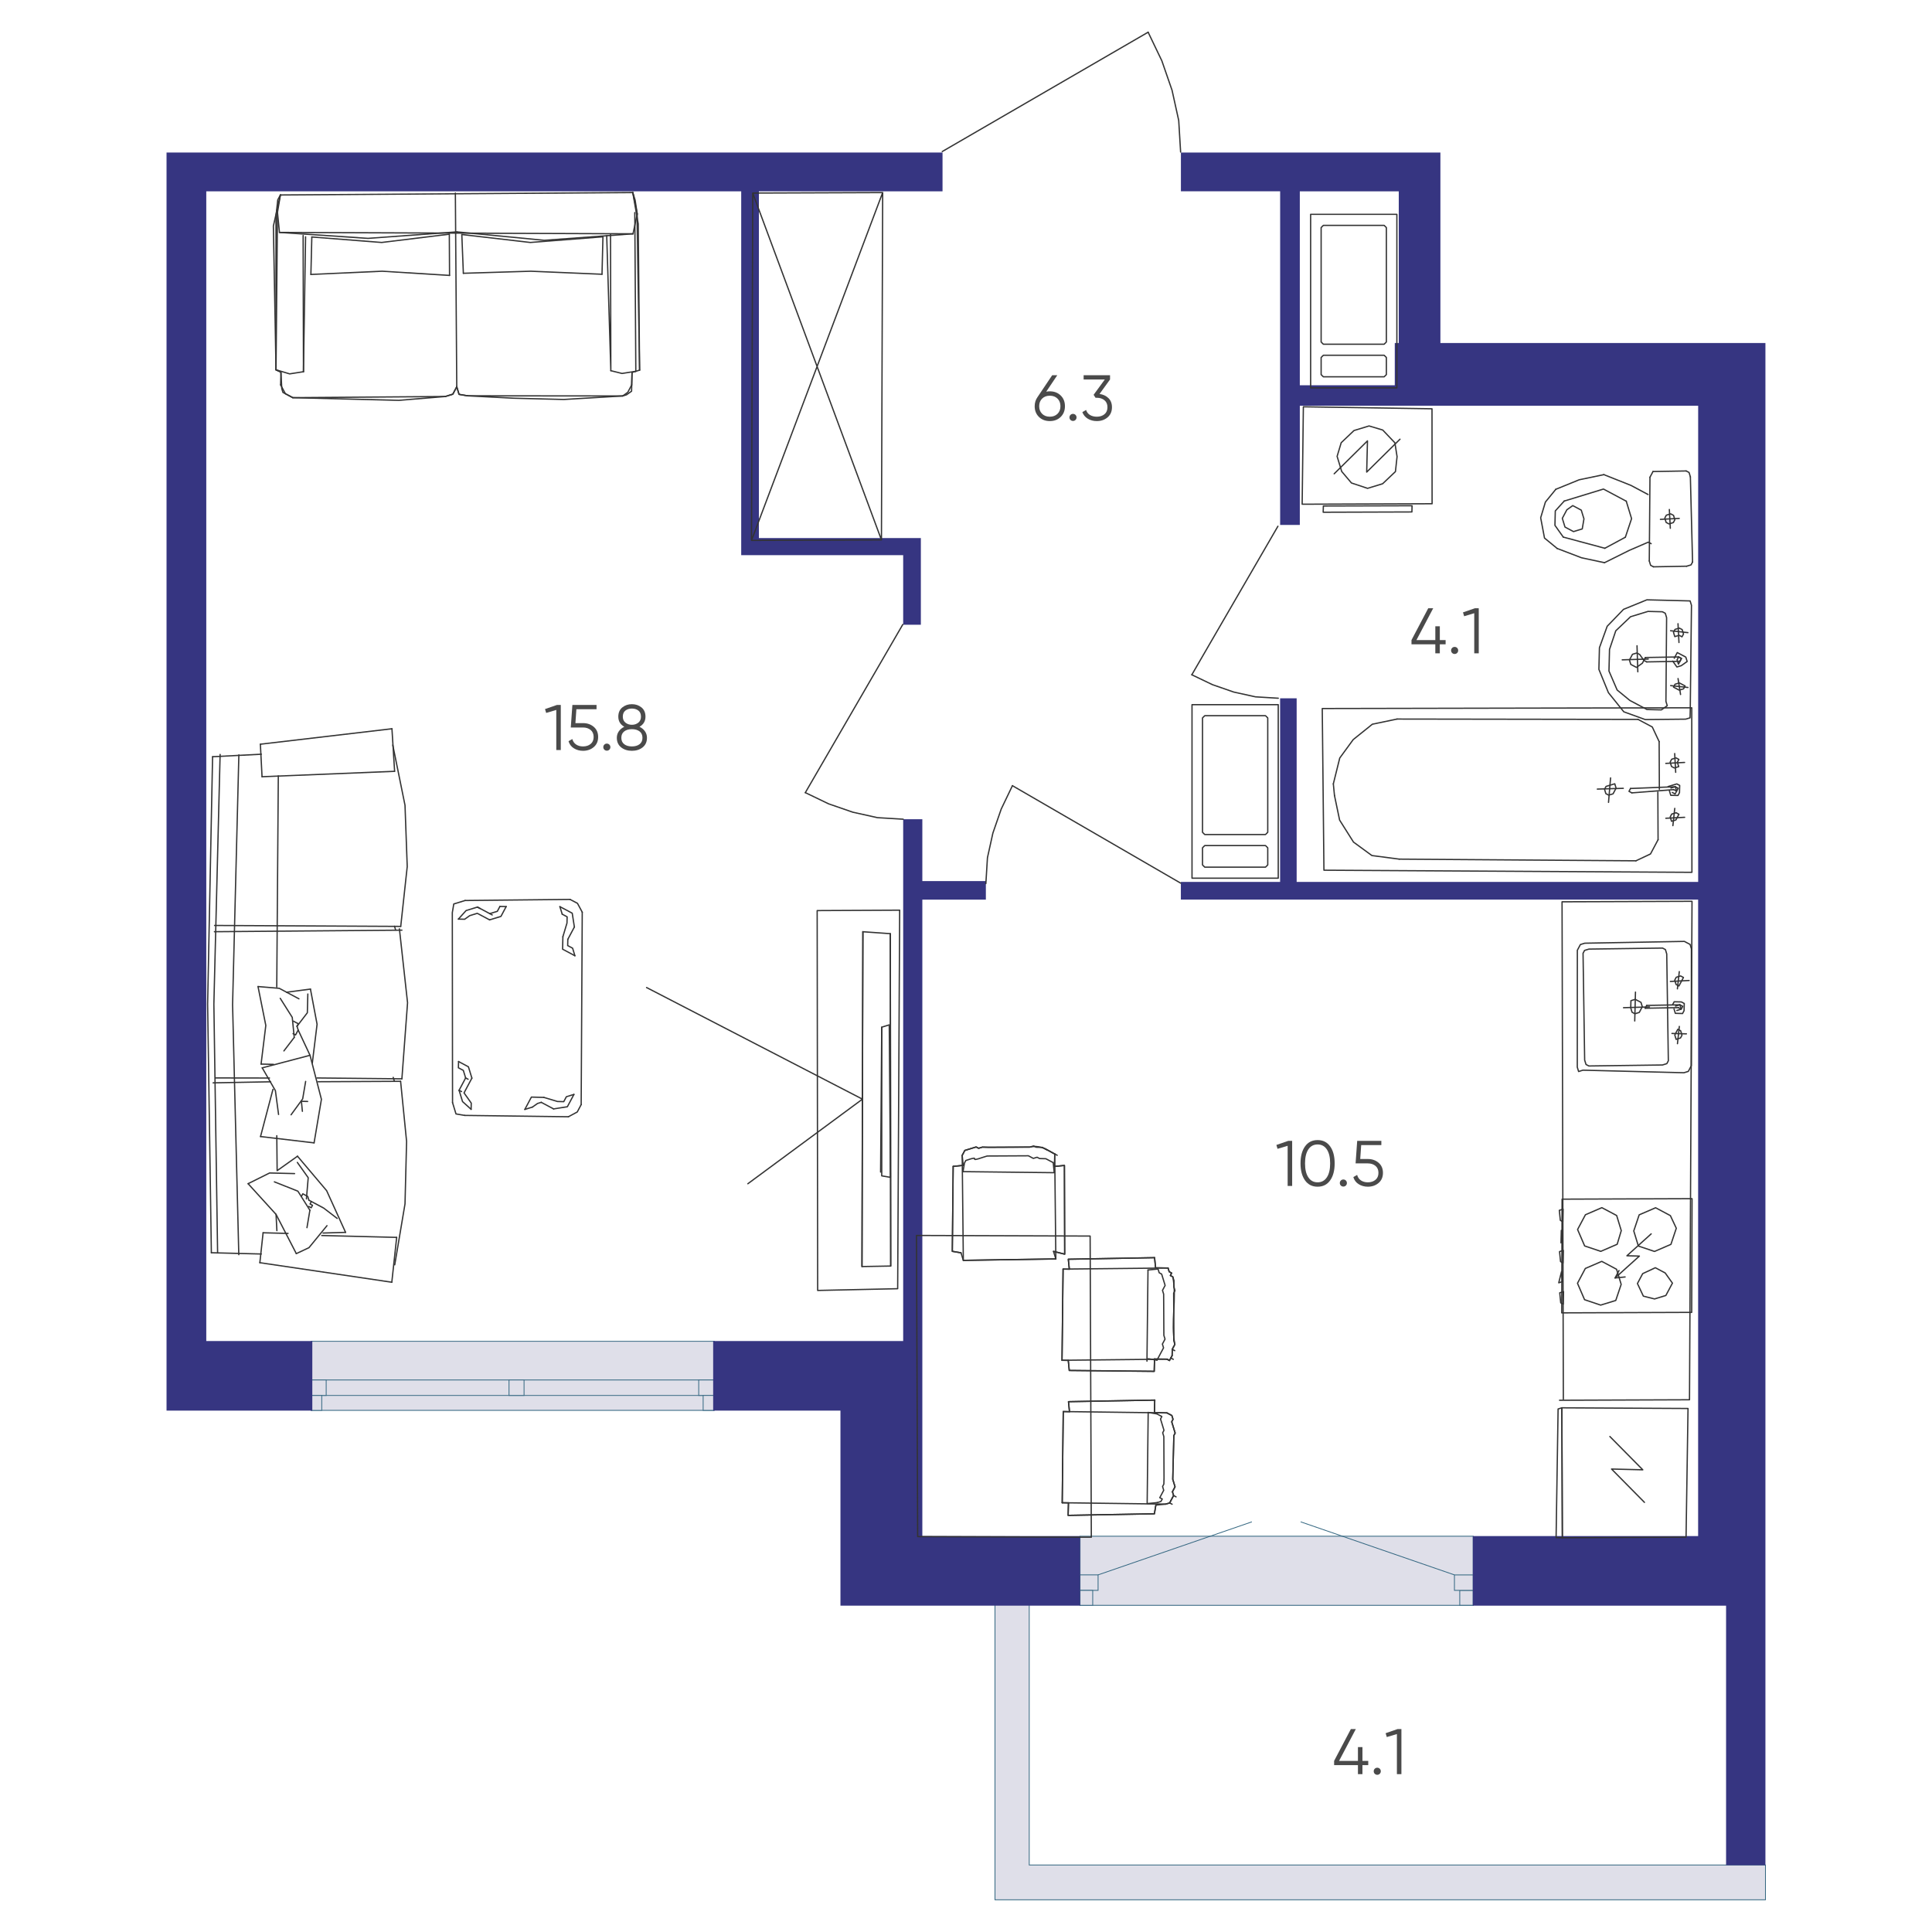 <?xml version="1.0" encoding="UTF-8"?>
<svg id="uuid-67b14894-60d5-4cc1-ad78-f5dfc844f6ce" data-name="Слой 1" xmlns="http://www.w3.org/2000/svg" viewBox="0 0 600 600">
  <defs>
    <style>
      .uuid-fbb73109-c3af-4a6a-8975-39b90e216cbf {
        fill: #dfdfe9;
        stroke: #346781;
        stroke-miterlimit: 10;
        stroke-width: .25px;
      }

      .uuid-a6884fba-226d-49d0-8e08-2a8922cfe5a8 {
        fill: #4a4a4a;
      }

      .uuid-b8003b78-fda8-42d0-9da0-493d4d750267 {
        fill: #363581;
      }

      .uuid-7635ba1e-a833-4d3b-95f4-1cc72e5cf746 {
        fill: none;
        stroke: #333;
        stroke-linecap: round;
        stroke-linejoin: round;
        stroke-width: .4px;
      }
    </style>
  </defs>
  <polygon class="uuid-fbb73109-c3af-4a6a-8975-39b90e216cbf" points="319.64 579.19 319.64 493.88 309 493.88 309 590 548.28 590 548.28 579.19 319.64 579.19"/>
  <g>
    <rect class="uuid-fbb73109-c3af-4a6a-8975-39b90e216cbf" x="148.51" y="364.68" width="21.45" height="125.2" transform="translate(-268.04 586.51) rotate(-90)"/>
    <rect class="uuid-fbb73109-c3af-4a6a-8975-39b90e216cbf" x="156.83" y="368.37" width="4.81" height="125.2" transform="translate(-271.73 590.2) rotate(-90)"/>
    <rect class="uuid-fbb73109-c3af-4a6a-8975-39b90e216cbf" x="96.57" y="428.63" width="4.81" height="4.67" transform="translate(-332 529.94) rotate(-90)"/>
    <rect class="uuid-fbb73109-c3af-4a6a-8975-39b90e216cbf" x="158.01" y="428.63" width="4.81" height="4.67" transform="translate(-270.55 591.38) rotate(-90)"/>
    <rect class="uuid-fbb73109-c3af-4a6a-8975-39b90e216cbf" x="216.92" y="428.63" width="4.81" height="4.67" transform="translate(-211.64 650.29) rotate(-90)"/>
    <rect class="uuid-fbb73109-c3af-4a6a-8975-39b90e216cbf" x="217.7" y="434.04" width="4.63" height="3.29" transform="translate(-215.67 655.7) rotate(-90)"/>
    <rect class="uuid-fbb73109-c3af-4a6a-8975-39b90e216cbf" x="95.96" y="434.04" width="4.63" height="3.29" transform="translate(-337.41 533.97) rotate(-90)"/>
  </g>
  <g>
    <rect class="uuid-fbb73109-c3af-4a6a-8975-39b90e216cbf" x="385.73" y="426.77" width="21.45" height="122.08" transform="translate(-91.35 884.27) rotate(-90)"/>
    <rect class="uuid-fbb73109-c3af-4a6a-8975-39b90e216cbf" x="335.82" y="488.69" width="4.81" height="5.61" transform="translate(-153.28 829.72) rotate(-90)"/>
    <rect class="uuid-fbb73109-c3af-4a6a-8975-39b90e216cbf" x="335.07" y="494.24" width="4.63" height="3.94" transform="translate(-158.83 833.61) rotate(-90)"/>
    <rect class="uuid-fbb73109-c3af-4a6a-8975-39b90e216cbf" x="453.1" y="494.14" width="4.64" height="4.14" transform="translate(-40.8 951.63) rotate(-90)"/>
    <rect class="uuid-fbb73109-c3af-4a6a-8975-39b90e216cbf" x="452.19" y="488.6" width="4.8" height="5.8" transform="translate(-36.91 946.09) rotate(-90)"/>
    <line class="uuid-fbb73109-c3af-4a6a-8975-39b90e216cbf" x1="403.93" y1="472.62" x2="451.69" y2="489.1"/>
    <line class="uuid-fbb73109-c3af-4a6a-8975-39b90e216cbf" x1="341.02" y1="489.09" x2="388.78" y2="472.62"/>
  </g>
  <g>
    <polygon class="uuid-b8003b78-fda8-42d0-9da0-493d4d750267" points="286.44 438.08 286.44 425.04 286.44 416.47 286.44 279.39 306.17 279.39 306.17 273.63 286.44 273.63 286.44 254.42 280.49 254.42 280.49 416.47 261.01 416.47 221.48 416.47 221.48 438.08 261.01 438.08 261.01 477.04 261.01 498.65 286.44 498.65 335.42 498.65 335.42 477.04 286.44 477.04 286.44 438.08"/>
    <path class="uuid-b8003b78-fda8-42d0-9da0-493d4d750267" d="M536.06,106.53h-88.73V47.37h-80.59v12.04h30.82v103.61h6.11v-37.02h123.71v147.89h-124.69v-57.03h-5.14v57.03h-30.82v5.49h160.64v197.66h-69.96v21.61h78.64v80.59h12.22V106.53h-12.22Zm-132.39-47.11h30.73v47.11h-1.24v13.11h-29.49V59.42Z"/>
    <polygon class="uuid-b8003b78-fda8-42d0-9da0-493d4d750267" points="230.19 167.1 230.19 171.08 230.19 172.41 280.49 172.41 280.49 194.02 285.98 194.02 285.98 167.1 283.47 167.1 280.49 167.1 235.68 167.1 235.68 59.42 292.71 59.42 292.71 47.37 177.06 47.37 165.19 47.37 64.06 47.37 51.84 47.37 51.72 47.37 51.72 416.47 51.72 421.08 51.72 438.08 96.99 438.08 96.99 416.47 64.06 416.47 64.06 59.42 165.19 59.42 177.06 59.42 230.19 59.42 230.19 167.1"/>
  </g>
  <g>
    <rect class="uuid-7635ba1e-a833-4d3b-95f4-1cc72e5cf746" x="407.03" y="66.56" width="26.78" height="53.89"/>
    <polygon class="uuid-7635ba1e-a833-4d3b-95f4-1cc72e5cf746" points="410.98 106.9 429.86 106.9 430.55 106.21 430.55 70.68 429.86 69.99 410.98 69.99 410.29 70.68 410.29 106.21 410.98 106.9"/>
    <polygon class="uuid-7635ba1e-a833-4d3b-95f4-1cc72e5cf746" points="410.29 116.34 410.29 111.02 410.98 110.33 429.86 110.33 430.55 111.02 430.55 116.34 429.86 117.02 410.98 117.02 410.29 116.34"/>
  </g>
  <g>
    <rect class="uuid-7635ba1e-a833-4d3b-95f4-1cc72e5cf746" x="370.19" y="218.84" width="26.78" height="53.89"/>
    <polygon class="uuid-7635ba1e-a833-4d3b-95f4-1cc72e5cf746" points="374.14 259.17 393.02 259.17 393.71 258.48 393.71 222.95 393.02 222.27 374.14 222.27 373.45 222.95 373.45 258.48 374.14 259.17"/>
    <polygon class="uuid-7635ba1e-a833-4d3b-95f4-1cc72e5cf746" points="373.45 268.61 373.45 263.29 374.14 262.6 393.02 262.6 393.71 263.29 393.71 268.61 393.02 269.3 374.14 269.3 373.45 268.61"/>
  </g>
  <g>
    <line class="uuid-7635ba1e-a833-4d3b-95f4-1cc72e5cf746" x1="356.56" y1="10" x2="292.62" y2="47.06"/>
    <polyline class="uuid-7635ba1e-a833-4d3b-95f4-1cc72e5cf746" points="356.56 10 360.82 18.88 363.99 28.03 366.06 37.41 366.65 47.22"/>
  </g>
  <g>
    <line class="uuid-7635ba1e-a833-4d3b-95f4-1cc72e5cf746" x1="250.1" y1="246.16" x2="280.37" y2="193.94"/>
    <polyline class="uuid-7635ba1e-a833-4d3b-95f4-1cc72e5cf746" points="250.1 246.16 257.36 249.65 264.83 252.23 272.49 253.93 280.5 254.41"/>
  </g>
  <g>
    <line class="uuid-7635ba1e-a833-4d3b-95f4-1cc72e5cf746" x1="314.42" y1="244" x2="366.65" y2="274.26"/>
    <polyline class="uuid-7635ba1e-a833-4d3b-95f4-1cc72e5cf746" points="314.42 244 310.94 251.25 308.35 258.72 306.66 266.38 306.17 274.4"/>
  </g>
  <g>
    <line class="uuid-7635ba1e-a833-4d3b-95f4-1cc72e5cf746" x1="370.13" y1="209.56" x2="396.87" y2="163.43"/>
    <polyline class="uuid-7635ba1e-a833-4d3b-95f4-1cc72e5cf746" points="370.13 209.56 376.54 212.63 383.14 214.92 389.9 216.41 396.98 216.84"/>
  </g>
  <g>
    <polygon class="uuid-7635ba1e-a833-4d3b-95f4-1cc72e5cf746" points="511.45 186.28 504.2 189.24 499.13 194.49 496.72 201.15 496.55 207.87 499.51 215.12 504.29 221.06 510.95 223.47 523.5 223.34 524.86 222.93 524.92 220.69 525.3 187.98 524.88 186.62 511.45 186.28"/>
    <polygon class="uuid-7635ba1e-a833-4d3b-95f4-1cc72e5cf746" points="511.8 189.88 506.38 191.53 501.79 195.9 499.85 201.68 499.68 208.4 502.22 214.29 506.17 217.53 511.48 220.35 515.96 220.46 517.78 219.16 517.37 217.81 517.58 191.82 517.17 190.46 516.28 189.99 511.8 189.88"/>
    <polygon class="uuid-7635ba1e-a833-4d3b-95f4-1cc72e5cf746" points="506.04 204.97 506.45 206.33 508.22 207.27 510.05 205.97 510.52 205.09 509.22 203.26 508.34 202.79 506.98 203.2 506.04 204.97"/>
    <polygon class="uuid-7635ba1e-a833-4d3b-95f4-1cc72e5cf746" points="519.71 196.35 520.12 197.71 521.48 197.3 522.36 197.77 522.83 196.88 522.42 195.53 521.53 195.06 520.18 195.47 519.71 196.35"/>
    <polygon class="uuid-7635ba1e-a833-4d3b-95f4-1cc72e5cf746" points="519.72 213.39 521.49 214.33 522.85 213.92 523.32 213.03 521.55 212.09 520.19 212.5 519.72 213.39"/>
    <polyline class="uuid-7635ba1e-a833-4d3b-95f4-1cc72e5cf746" points="510.99 204.2 510.52 205.09 511.4 205.56"/>
    <line class="uuid-7635ba1e-a833-4d3b-95f4-1cc72e5cf746" x1="510.99" y1="204.2" x2="521.3" y2="204.02"/>
    <polyline class="uuid-7635ba1e-a833-4d3b-95f4-1cc72e5cf746" points="521.72 205.37 522.19 204.49 521.3 204.02"/>
    <line class="uuid-7635ba1e-a833-4d3b-95f4-1cc72e5cf746" x1="521.72" y1="205.37" x2="511.4" y2="205.56"/>
    <polyline class="uuid-7635ba1e-a833-4d3b-95f4-1cc72e5cf746" points="519.48 205.31 520.78 207.14 522.13 206.73 523.96 205.43 523.54 204.07 520.89 202.66 519.95 204.43"/>
    <polygon class="uuid-7635ba1e-a833-4d3b-95f4-1cc72e5cf746" points="520.83 204.9 521.25 206.26 522.19 204.49 521.3 204.02 520.83 204.9"/>
    <line class="uuid-7635ba1e-a833-4d3b-95f4-1cc72e5cf746" x1="518.82" y1="195.88" x2="524.19" y2="196.47"/>
    <line class="uuid-7635ba1e-a833-4d3b-95f4-1cc72e5cf746" x1="521.42" y1="199.54" x2="521.12" y2="193.7"/>
    <line class="uuid-7635ba1e-a833-4d3b-95f4-1cc72e5cf746" x1="518.84" y1="212.92" x2="524.2" y2="213.5"/>
    <line class="uuid-7635ba1e-a833-4d3b-95f4-1cc72e5cf746" x1="521.91" y1="215.68" x2="521.13" y2="210.73"/>
    <line class="uuid-7635ba1e-a833-4d3b-95f4-1cc72e5cf746" x1="508.64" y1="208.63" x2="508.39" y2="200.55"/>
    <line class="uuid-7635ba1e-a833-4d3b-95f4-1cc72e5cf746" x1="503.8" y1="204.92" x2="511.88" y2="204.67"/>
    <polygon class="uuid-7635ba1e-a833-4d3b-95f4-1cc72e5cf746" points="410.64 220.04 525.39 219.81 525.44 270.91 411.16 270.25 410.64 220.04"/>
    <line class="uuid-7635ba1e-a833-4d3b-95f4-1cc72e5cf746" x1="514.86" y1="245.99" x2="514.93" y2="260.78"/>
    <polyline class="uuid-7635ba1e-a833-4d3b-95f4-1cc72e5cf746" points="508.05 267.33 512.58 265.2 514.93 260.78"/>
    <line class="uuid-7635ba1e-a833-4d3b-95f4-1cc72e5cf746" x1="508.05" y1="267.33" x2="434.55" y2="266.81"/>
    <polyline class="uuid-7635ba1e-a833-4d3b-95f4-1cc72e5cf746" points="414.43 247.03 416.03 254.69 420.34 261.52 426.06 265.7 434.55 266.81"/>
    <line class="uuid-7635ba1e-a833-4d3b-95f4-1cc72e5cf746" x1="414.43" y1="247.03" x2="414.08" y2="243.43"/>
    <polyline class="uuid-7635ba1e-a833-4d3b-95f4-1cc72e5cf746" points="433.86 223.31 426.2 224.91 420.25 229.69 416.07 235.41 414.08 243.43"/>
    <line class="uuid-7635ba1e-a833-4d3b-95f4-1cc72e5cf746" x1="433.86" y1="223.31" x2="508.71" y2="223.42"/>
    <polyline class="uuid-7635ba1e-a833-4d3b-95f4-1cc72e5cf746" points="515.26 230.31 513.13 225.77 508.71 223.42"/>
    <line class="uuid-7635ba1e-a833-4d3b-95f4-1cc72e5cf746" x1="515.26" y1="230.31" x2="515.33" y2="245.1"/>
    <polygon class="uuid-7635ba1e-a833-4d3b-95f4-1cc72e5cf746" points="498.3 245.12 498.71 246.47 499.6 246.94 500.95 246.53 501.89 244.76 501.48 243.41 498.77 244.23 498.3 245.12"/>
    <polygon class="uuid-7635ba1e-a833-4d3b-95f4-1cc72e5cf746" points="518.68 236.67 519.1 238.03 519.98 238.5 521.34 238.08 520.92 236.73 521.39 235.84 520.51 235.37 519.15 235.79 518.68 236.67"/>
    <polygon class="uuid-7635ba1e-a833-4d3b-95f4-1cc72e5cf746" points="518.7 253.7 519.11 255.06 520.47 254.64 521.41 252.88 520.53 252.4 519.17 252.82 518.7 253.7"/>
    <polyline class="uuid-7635ba1e-a833-4d3b-95f4-1cc72e5cf746" points="506.37 244.87 505.9 245.76 506.79 246.23"/>
    <line class="uuid-7635ba1e-a833-4d3b-95f4-1cc72e5cf746" x1="506.37" y1="244.87" x2="520.28" y2="244.33"/>
    <polyline class="uuid-7635ba1e-a833-4d3b-95f4-1cc72e5cf746" points="519.81 245.22 520.7 245.69 520.28 244.33"/>
    <line class="uuid-7635ba1e-a833-4d3b-95f4-1cc72e5cf746" x1="519.81" y1="245.22" x2="506.79" y2="246.23"/>
    <polyline class="uuid-7635ba1e-a833-4d3b-95f4-1cc72e5cf746" points="518.46 245.63 518.87 246.99 521.11 247.04 521.58 246.16 521.64 243.92 520.75 243.45 518.04 244.27"/>
    <polyline class="uuid-7635ba1e-a833-4d3b-95f4-1cc72e5cf746" points="519.34 246.1 520.23 246.57 521.17 244.8 520.28 244.33 518.93 244.74"/>
    <line class="uuid-7635ba1e-a833-4d3b-95f4-1cc72e5cf746" x1="517.33" y1="237.08" x2="523.16" y2="236.78"/>
    <line class="uuid-7635ba1e-a833-4d3b-95f4-1cc72e5cf746" x1="520.4" y1="239.85" x2="520.09" y2="234.02"/>
    <line class="uuid-7635ba1e-a833-4d3b-95f4-1cc72e5cf746" x1="517.34" y1="254.12" x2="523.18" y2="253.82"/>
    <line class="uuid-7635ba1e-a833-4d3b-95f4-1cc72e5cf746" x1="519.53" y1="256.41" x2="520.11" y2="251.05"/>
    <line class="uuid-7635ba1e-a833-4d3b-95f4-1cc72e5cf746" x1="496.06" y1="245.06" x2="504.13" y2="244.82"/>
    <line class="uuid-7635ba1e-a833-4d3b-95f4-1cc72e5cf746" x1="499.54" y1="249.18" x2="500.18" y2="241.58"/>
    <polyline class="uuid-7635ba1e-a833-4d3b-95f4-1cc72e5cf746" points="524.96 148.08 524.55 146.73 523.66 146.26"/>
    <line class="uuid-7635ba1e-a833-4d3b-95f4-1cc72e5cf746" x1="524.96" y1="148.08" x2="525.64" y2="174.54"/>
    <polyline class="uuid-7635ba1e-a833-4d3b-95f4-1cc72e5cf746" points="523.81 175.84 525.17 175.43 525.64 174.54"/>
    <line class="uuid-7635ba1e-a833-4d3b-95f4-1cc72e5cf746" x1="523.81" y1="175.84" x2="513.5" y2="176.03"/>
    <polyline class="uuid-7635ba1e-a833-4d3b-95f4-1cc72e5cf746" points="512.2 174.2 512.61 175.56 513.5 176.03"/>
    <line class="uuid-7635ba1e-a833-4d3b-95f4-1cc72e5cf746" x1="512.2" y1="174.2" x2="512.41" y2="148.21"/>
    <line class="uuid-7635ba1e-a833-4d3b-95f4-1cc72e5cf746" x1="513.35" y1="146.44" x2="512.41" y2="148.21"/>
    <line class="uuid-7635ba1e-a833-4d3b-95f4-1cc72e5cf746" x1="513.35" y1="146.44" x2="523.66" y2="146.26"/>
    <polyline class="uuid-7635ba1e-a833-4d3b-95f4-1cc72e5cf746" points="512.78 168.84 511.9 168.37 506.01 170.91 498.29 174.75"/>
    <polyline class="uuid-7635ba1e-a833-4d3b-95f4-1cc72e5cf746" points="483.61 170.34 491.16 173.22 498.29 174.75"/>
    <polyline class="uuid-7635ba1e-a833-4d3b-95f4-1cc72e5cf746" points="483.18 151.95 479.94 155.91 478.47 160.8 479.66 167.1 483.61 170.34"/>
    <polyline class="uuid-7635ba1e-a833-4d3b-95f4-1cc72e5cf746" points="498.09 147.4 490.43 149 483.18 151.95"/>
    <polyline class="uuid-7635ba1e-a833-4d3b-95f4-1cc72e5cf746" points="498.09 147.4 506.52 150.75 511.82 153.58"/>
    <line class="uuid-7635ba1e-a833-4d3b-95f4-1cc72e5cf746" x1="485.49" y1="166.8" x2="498.4" y2="170.27"/>
    <polyline class="uuid-7635ba1e-a833-4d3b-95f4-1cc72e5cf746" points="485.78 155.61 483.01 158.67 482.9 163.15 485.49 166.8"/>
    <polyline class="uuid-7635ba1e-a833-4d3b-95f4-1cc72e5cf746" points="485.78 155.61 497.97 151.88 505.05 155.65"/>
    <polyline class="uuid-7635ba1e-a833-4d3b-95f4-1cc72e5cf746" points="504.77 166.84 506.7 161.07 505.05 155.65"/>
    <line class="uuid-7635ba1e-a833-4d3b-95f4-1cc72e5cf746" x1="498.4" y1="170.27" x2="504.77" y2="166.84"/>
    <polygon class="uuid-7635ba1e-a833-4d3b-95f4-1cc72e5cf746" points="517.02 160.88 517.43 162.24 518.32 162.71 519.67 162.29 520.14 161.41 519.73 160.05 518.84 159.58 517.49 160 517.02 160.88"/>
    <line class="uuid-7635ba1e-a833-4d3b-95f4-1cc72e5cf746" x1="518.43" y1="158.23" x2="518.73" y2="164.06"/>
    <polygon class="uuid-7635ba1e-a833-4d3b-95f4-1cc72e5cf746" points="485.19 160.97 486.02 163.68 488.67 165.09 491.38 164.26 491.91 161.14 491.08 158.43 488.43 157.02 486.6 158.32 485.19 160.97"/>
    <line class="uuid-7635ba1e-a833-4d3b-95f4-1cc72e5cf746" x1="515.66" y1="161.29" x2="521.5" y2="160.99"/>
    <polygon class="uuid-7635ba1e-a833-4d3b-95f4-1cc72e5cf746" points="492.16 292.92 490.8 293.34 489.86 295.11 489.84 331.41 490.25 332.77 491.6 332.35 522.96 333.15 524.32 332.73 525.26 330.96 525.28 294.66 524.87 293.3 523.1 292.36 492.16 292.92"/>
    <polygon class="uuid-7635ba1e-a833-4d3b-95f4-1cc72e5cf746" points="493.45 294.75 492.1 295.16 491.63 296.05 492.13 329.23 492.55 330.58 493.43 331.05 516.3 330.74 517.65 330.32 518.12 329.44 517.62 296.26 517.21 294.9 516.32 294.43 493.45 294.75"/>
    <polygon class="uuid-7635ba1e-a833-4d3b-95f4-1cc72e5cf746" points="510.03 312.65 509.62 311.29 507.85 310.35 506.5 310.77 506.44 313.01 506.85 314.36 507.74 314.83 509.09 314.42 510.03 312.65"/>
    <polygon class="uuid-7635ba1e-a833-4d3b-95f4-1cc72e5cf746" points="522.34 304.45 522.81 303.56 521.93 303.09 520.57 303.5 520.1 304.39 520.52 305.74 521.4 306.21 522.34 304.45"/>
    <polygon class="uuid-7635ba1e-a833-4d3b-95f4-1cc72e5cf746" points="522.36 321.48 521.95 320.12 521.06 319.65 520.12 321.42 520.53 322.78 521.89 322.36 522.36 321.48"/>
    <line class="uuid-7635ba1e-a833-4d3b-95f4-1cc72e5cf746" x1="511.39" y1="312.24" x2="510.92" y2="313.12"/>
    <line class="uuid-7635ba1e-a833-4d3b-95f4-1cc72e5cf746" x1="511.39" y1="312.24" x2="521.7" y2="312.05"/>
    <polyline class="uuid-7635ba1e-a833-4d3b-95f4-1cc72e5cf746" points="521.23 312.93 522.12 313.4 521.7 312.05"/>
    <line class="uuid-7635ba1e-a833-4d3b-95f4-1cc72e5cf746" x1="521.23" y1="312.93" x2="510.92" y2="313.12"/>
    <polyline class="uuid-7635ba1e-a833-4d3b-95f4-1cc72e5cf746" points="519.88 313.35 520.29 314.7 522.53 314.76 523 313.88 523.06 311.64 522.17 311.16 519.93 311.11 519.46 311.99"/>
    <polyline class="uuid-7635ba1e-a833-4d3b-95f4-1cc72e5cf746" points="520.76 313.82 522.12 313.4 522.59 312.52 521.7 312.05 520.35 312.46"/>
    <line class="uuid-7635ba1e-a833-4d3b-95f4-1cc72e5cf746" x1="518.75" y1="304.8" x2="524.58" y2="304.5"/>
    <line class="uuid-7635ba1e-a833-4d3b-95f4-1cc72e5cf746" x1="520.93" y1="307.1" x2="521.52" y2="301.74"/>
    <line class="uuid-7635ba1e-a833-4d3b-95f4-1cc72e5cf746" x1="519.24" y1="320.95" x2="523.72" y2="321.07"/>
    <line class="uuid-7635ba1e-a833-4d3b-95f4-1cc72e5cf746" x1="520.95" y1="324.13" x2="521.53" y2="318.77"/>
    <line class="uuid-7635ba1e-a833-4d3b-95f4-1cc72e5cf746" x1="507.68" y1="317.07" x2="507.91" y2="308.11"/>
    <line class="uuid-7635ba1e-a833-4d3b-95f4-1cc72e5cf746" x1="504.2" y1="312.95" x2="512.27" y2="312.71"/>
  </g>
  <g>
    <polyline class="uuid-7635ba1e-a833-4d3b-95f4-1cc72e5cf746" points="274.12 59.81 233.77 59.96 233.39 167.82 274.12 59.81 273.74 167.67 233.77 59.96 233.39 167.82 273.74 167.67"/>
    <polygon class="uuid-7635ba1e-a833-4d3b-95f4-1cc72e5cf746" points="485.01 407.72 485.12 372.41 525.48 372.26 525.37 407.57 485.01 407.72"/>
    <polygon class="uuid-7635ba1e-a833-4d3b-95f4-1cc72e5cf746" points="485.43 375.52 484.26 375.88 484.57 378.99 485.34 379.4 485.43 375.52"/>
    <polygon class="uuid-7635ba1e-a833-4d3b-95f4-1cc72e5cf746" points="484.88 382.11 484.78 385.98 485.19 385.22 484.88 382.11"/>
    <polygon class="uuid-7635ba1e-a833-4d3b-95f4-1cc72e5cf746" points="485.5 388.33 484.33 388.69 484.64 391.8 485.4 392.21 485.5 388.33"/>
    <polygon class="uuid-7635ba1e-a833-4d3b-95f4-1cc72e5cf746" points="484.95 394.91 484.08 398.38 485.26 398.02 484.95 394.91"/>
    <polygon class="uuid-7635ba1e-a833-4d3b-95f4-1cc72e5cf746" points="485.57 401.14 484.39 401.49 484.7 404.61 485.47 405.01 485.57 401.14"/>
    <polygon class="uuid-7635ba1e-a833-4d3b-95f4-1cc72e5cf746" points="519.39 398.49 517.14 395.33 514.08 393.7 510.15 395.54 508.52 398.61 510.36 402.53 513.84 403.4 517.35 402.32 519.39 398.49"/>
    <polygon class="uuid-7635ba1e-a833-4d3b-95f4-1cc72e5cf746" points="520.59 381.45 518.75 377.52 514.16 375.08 509.06 377.28 507.38 382.28 508.81 386.97 513.82 388.65 518.92 386.45 520.59 381.45"/>
    <polygon class="uuid-7635ba1e-a833-4d3b-95f4-1cc72e5cf746" points="503.5 382.18 502.07 377.49 497.47 375.05 492.37 377.25 489.93 381.84 492.13 386.94 497.13 388.62 502.23 386.42 503.5 382.18"/>
    <polygon class="uuid-7635ba1e-a833-4d3b-95f4-1cc72e5cf746" points="503.47 398.87 502.04 394.18 497.44 391.73 492.34 393.93 489.9 398.53 492.1 403.63 497.1 405.31 501.79 403.87 503.47 398.87"/>
    <polyline class="uuid-7635ba1e-a833-4d3b-95f4-1cc72e5cf746" points="501.58 396.88 509.12 390.09 505.25 389.99 512.79 383.19"/>
    <polyline class="uuid-7635ba1e-a833-4d3b-95f4-1cc72e5cf746" points="502.8 394.58 501.58 396.88 504.69 396.57"/>
    <polygon class="uuid-7635ba1e-a833-4d3b-95f4-1cc72e5cf746" points="485.2 477.57 485.05 437.21 524.23 437.42 523.62 477.37 485.2 477.57"/>
    <polygon class="uuid-7635ba1e-a833-4d3b-95f4-1cc72e5cf746" points="485.05 437.21 483.88 437.57 483.26 477.52 485.2 477.57 485.05 437.21"/>
    <polyline class="uuid-7635ba1e-a833-4d3b-95f4-1cc72e5cf746" points="499.96 446.12 510.18 456.46 500.48 456.22 510.7 466.57"/>
    <polyline class="uuid-7635ba1e-a833-4d3b-95f4-1cc72e5cf746" points="485.51 434.5 485.11 280.06 525.47 279.91 524.69 434.71 484.33 434.86"/>
    <polygon class="uuid-7635ba1e-a833-4d3b-95f4-1cc72e5cf746" points="444.72 126.95 404.77 126.33 404.4 156.59 444.75 156.44 444.72 126.95"/>
    <polyline class="uuid-7635ba1e-a833-4d3b-95f4-1cc72e5cf746" points="414.34 147.14 424.68 136.92 424.44 146.61 434.78 136.4"/>
    <polygon class="uuid-7635ba1e-a833-4d3b-95f4-1cc72e5cf746" points="424.7 151.66 429.39 150.23 433.37 146.45 433.87 141.81 433.2 137.52 429.42 133.55 425.18 132.28 420.49 133.71 416.52 137.49 415.25 141.73 416.68 146.42 419.7 149.99 424.7 151.66"/>
    <polygon class="uuid-7635ba1e-a833-4d3b-95f4-1cc72e5cf746" points="410.93 159.08 410.98 157.14 438.53 157.06 438.48 158.99 410.93 159.08"/>
    <line class="uuid-7635ba1e-a833-4d3b-95f4-1cc72e5cf746" x1="327.9" y1="390.97" x2="327.55" y2="358.37"/>
    <line class="uuid-7635ba1e-a833-4d3b-95f4-1cc72e5cf746" x1="296.02" y1="362.23" x2="299.14" y2="361.92"/>
    <polyline class="uuid-7635ba1e-a833-4d3b-95f4-1cc72e5cf746" points="298.45 389.07 295.75 388.61 296.02 362.23"/>
    <line class="uuid-7635ba1e-a833-4d3b-95f4-1cc72e5cf746" x1="327.9" y1="390.97" x2="299.17" y2="391.41"/>
    <polyline class="uuid-7635ba1e-a833-4d3b-95f4-1cc72e5cf746" points="327.18 388.62 330.65 389.49 330.56 361.94 327.45 362.25"/>
    <line class="uuid-7635ba1e-a833-4d3b-95f4-1cc72e5cf746" x1="327.55" y1="358.37" x2="328.32" y2="358.78"/>
    <line class="uuid-7635ba1e-a833-4d3b-95f4-1cc72e5cf746" x1="326.78" y1="357.96" x2="327.55" y2="358.37"/>
    <line class="uuid-7635ba1e-a833-4d3b-95f4-1cc72e5cf746" x1="326.02" y1="357.55" x2="326.78" y2="357.96"/>
    <line class="uuid-7635ba1e-a833-4d3b-95f4-1cc72e5cf746" x1="325.25" y1="357.15" x2="326.02" y2="357.55"/>
    <line class="uuid-7635ba1e-a833-4d3b-95f4-1cc72e5cf746" x1="325.25" y1="357.15" x2="323.72" y2="356.33"/>
    <line class="uuid-7635ba1e-a833-4d3b-95f4-1cc72e5cf746" x1="324.49" y1="356.74" x2="325.25" y2="357.15"/>
    <polyline class="uuid-7635ba1e-a833-4d3b-95f4-1cc72e5cf746" points="323.72 356.33 321.78 356.28 321.02 355.88 319.84 356.24 307.04 356.3 305.1 356.25 303.92 356.61 303.16 356.2 299.64 357.28 298.83 358.81"/>
    <path class="uuid-7635ba1e-a833-4d3b-95f4-1cc72e5cf746" d="M327.09,361.07l-2.3-1.22-1.94-.05-.77-.41-1.17,.36-1.53-.81-12.81,.07-1.17,.36c-5.55,1.93,.09-.9-5.46,1.03l-.41,.77-.46,2.7"/>
    <line class="uuid-7635ba1e-a833-4d3b-95f4-1cc72e5cf746" x1="299.17" y1="391.41" x2="298.82" y2="358.81"/>
    <polyline class="uuid-7635ba1e-a833-4d3b-95f4-1cc72e5cf746" points="327.09 361.07 327.4 364.19 299.09 363.86"/>
    <path class="uuid-7635ba1e-a833-4d3b-95f4-1cc72e5cf746" d="M307.04,356.3l12.81-.07c2.58-.61,4.72,.38,6.94,1.73l.77,.41-.1,3.88,3.11-.31,.08,27.55-3.47-.86,.72,2.35-28.73,.44-.72-2.35-2.7-.46,.27-26.38,3.11-.31-.31-3.11,.81-1.53,3.52-1.08,.77,.41,1.17-.36,1.94,.05Z"/>
    <polygon class="uuid-7635ba1e-a833-4d3b-95f4-1cc72e5cf746" points="284.62 383.68 284.99 477.2 338.92 477.39 338.55 383.87 284.62 383.68"/>
    <line class="uuid-7635ba1e-a833-4d3b-95f4-1cc72e5cf746" x1="329.88" y1="466.69" x2="362.07" y2="467.11"/>
    <line class="uuid-7635ba1e-a833-4d3b-95f4-1cc72e5cf746" x1="358.62" y1="434.81" x2="358.52" y2="438.69"/>
    <polyline class="uuid-7635ba1e-a833-4d3b-95f4-1cc72e5cf746" points="332.14 438.42 331.83 435.3 358.62 434.81"/>
    <line class="uuid-7635ba1e-a833-4d3b-95f4-1cc72e5cf746" x1="329.88" y1="466.69" x2="330.2" y2="438.37"/>
    <polyline class="uuid-7635ba1e-a833-4d3b-95f4-1cc72e5cf746" points="331.82 466.73 331.72 470.61 358.51 470.12 358.96 467.41"/>
    <line class="uuid-7635ba1e-a833-4d3b-95f4-1cc72e5cf746" x1="363.25" y1="466.75" x2="362.07" y2="467.11"/>
    <line class="uuid-7635ba1e-a833-4d3b-95f4-1cc72e5cf746" x1="363.25" y1="466.75" x2="363.65" y2="465.98"/>
    <line class="uuid-7635ba1e-a833-4d3b-95f4-1cc72e5cf746" x1="363.25" y1="466.75" x2="364.01" y2="467.15"/>
    <line class="uuid-7635ba1e-a833-4d3b-95f4-1cc72e5cf746" x1="364.06" y1="465.21" x2="363.65" y2="465.98"/>
    <polyline class="uuid-7635ba1e-a833-4d3b-95f4-1cc72e5cf746" points="364.06 465.21 364.47 464.45 364.11 463.28"/>
    <line class="uuid-7635ba1e-a833-4d3b-95f4-1cc72e5cf746" x1="364.47" y1="464.45" x2="365.23" y2="464.86"/>
    <polyline class="uuid-7635ba1e-a833-4d3b-95f4-1cc72e5cf746" points="364.11 463.28 364.92 461.74 364.21 459.4 364.55 445.83 364.95 445.06 363.88 441.54 364.29 440.78 363.93 439.6 362.4 438.79"/>
    <polyline class="uuid-7635ba1e-a833-4d3b-95f4-1cc72e5cf746" points="359.37 466.65 360.54 466.29 360.95 465.52 360.18 465.12 361.4 462.82 361.05 461.65 361.45 460.88 361.5 458.94 361.44 446.14 361.08 444.96 361.48 444.2 360.77 441.85 360.41 440.68 360.82 439.91 359.28 439.1 356.58 438.64"/>
    <line class="uuid-7635ba1e-a833-4d3b-95f4-1cc72e5cf746" x1="330.2" y1="438.37" x2="362.4" y2="438.79"/>
    <polyline class="uuid-7635ba1e-a833-4d3b-95f4-1cc72e5cf746" points="359.37 466.65 356.26 466.96 356.58 438.64"/>
    <polygon class="uuid-7635ba1e-a833-4d3b-95f4-1cc72e5cf746" points="364.55 445.83 364.21 459.4 364.92 461.74 364.11 463.28 364.47 464.45 363.25 466.75 362.07 467.11 358.96 467.42 358.51 470.12 331.72 470.61 331.82 466.73 329.88 466.69 330.2 438.37 332.14 438.42 331.83 435.3 358.62 434.81 358.52 438.69 362.4 438.79 363.93 439.6 364.29 440.78 363.88 441.54 364.96 445.06 364.55 445.83"/>
    <line class="uuid-7635ba1e-a833-4d3b-95f4-1cc72e5cf746" x1="329.82" y1="422.45" x2="362.43" y2="422.1"/>
    <line class="uuid-7635ba1e-a833-4d3b-95f4-1cc72e5cf746" x1="358.56" y1="390.58" x2="358.87" y2="393.69"/>
    <polyline class="uuid-7635ba1e-a833-4d3b-95f4-1cc72e5cf746" points="332.09 394.18 331.78 391.07 358.56 390.58"/>
    <line class="uuid-7635ba1e-a833-4d3b-95f4-1cc72e5cf746" x1="329.82" y1="422.45" x2="330.15" y2="394.13"/>
    <polyline class="uuid-7635ba1e-a833-4d3b-95f4-1cc72e5cf746" points="331.76 422.5 332.07 425.61 358.45 425.88 358.55 422.01"/>
    <line class="uuid-7635ba1e-a833-4d3b-95f4-1cc72e5cf746" x1="362.43" y1="422.1" x2="363.19" y2="422.51"/>
    <polyline class="uuid-7635ba1e-a833-4d3b-95f4-1cc72e5cf746" points="363.6 421.74 363.19 422.51 362.43 422.1"/>
    <line class="uuid-7635ba1e-a833-4d3b-95f4-1cc72e5cf746" x1="363.6" y1="421.74" x2="364.37" y2="422.15"/>
    <line class="uuid-7635ba1e-a833-4d3b-95f4-1cc72e5cf746" x1="364.01" y1="420.98" x2="363.6" y2="421.75"/>
    <polyline class="uuid-7635ba1e-a833-4d3b-95f4-1cc72e5cf746" points="364.01 420.98 364.06 419.04 364.46 418.27"/>
    <line class="uuid-7635ba1e-a833-4d3b-95f4-1cc72e5cf746" x1="364.06" y1="419.04" x2="364.82" y2="419.45"/>
    <path class="uuid-7635ba1e-a833-4d3b-95f4-1cc72e5cf746" d="M364.46,418.27l.41-.77c-1.38-6.86,.69-14.24-.64-20.97l-.77-.41,.41-.77-.77-.41-.36-1.17"/>
    <polyline class="uuid-7635ba1e-a833-4d3b-95f4-1cc72e5cf746" points="359.31 422.41 361.35 418.58 360.99 417.41 361.81 415.88 361.45 414.71 361.38 401.9 361.02 400.73 361.84 399.2 360.76 395.68 360 395.27 359.64 394.1 356.52 394.41"/>
    <line class="uuid-7635ba1e-a833-4d3b-95f4-1cc72e5cf746" x1="330.15" y1="394.13" x2="362.75" y2="393.79"/>
    <line class="uuid-7635ba1e-a833-4d3b-95f4-1cc72e5cf746" x1="356.61" y1="421.96" x2="359.31" y2="422.41"/>
    <line class="uuid-7635ba1e-a833-4d3b-95f4-1cc72e5cf746" x1="356.2" y1="422.72" x2="356.52" y2="394.41"/>
    <polygon class="uuid-7635ba1e-a833-4d3b-95f4-1cc72e5cf746" points="364.49 401.59 364.56 414.4 364.51 416.34 364.87 417.51 364.05 419.04 364.01 420.98 363.19 422.51 362.43 422.1 358.55 422.01 358.45 425.88 332.07 425.61 331.76 422.5 329.82 422.45 330.15 394.13 332.09 394.18 331.77 391.07 358.56 390.58 358.87 393.69 362.75 393.79 363.11 394.96 363.87 395.37 363.47 396.13 364.23 396.54 364.59 397.71 364.54 399.65 364.9 400.82 364.49 401.59"/>
    <polyline class="uuid-7635ba1e-a833-4d3b-95f4-1cc72e5cf746" points="197.45 115.31 193.17 115.98 189.7 115.12"/>
    <line class="uuid-7635ba1e-a833-4d3b-95f4-1cc72e5cf746" x1="193.38" y1="122.97" x2="145.27" y2="122.92"/>
    <polyline class="uuid-7635ba1e-a833-4d3b-95f4-1cc72e5cf746" points="196.59 72.61 168.99 74.63 141.89 72.01"/>
    <line class="uuid-7635ba1e-a833-4d3b-95f4-1cc72e5cf746" x1="197.45" y1="115.31" x2="198.63" y2="114.95"/>
    <polyline class="uuid-7635ba1e-a833-4d3b-95f4-1cc72e5cf746" points="196.52 59.8 198.21 69.54 198.63 114.95"/>
    <line class="uuid-7635ba1e-a833-4d3b-95f4-1cc72e5cf746" x1="196.18" y1="119.55" x2="196.28" y2="115.67"/>
    <line class="uuid-7635ba1e-a833-4d3b-95f4-1cc72e5cf746" x1="197.46" y1="115.31" x2="197.14" y2="66.02"/>
    <polyline class="uuid-7635ba1e-a833-4d3b-95f4-1cc72e5cf746" points="196.18 119.55 194.96 121.84 193.38 122.97"/>
    <polyline class="uuid-7635ba1e-a833-4d3b-95f4-1cc72e5cf746" points="196.52 59.8 197.9 66.43 196.59 72.61"/>
    <polyline class="uuid-7635ba1e-a833-4d3b-95f4-1cc72e5cf746" points="96.55 85.23 118.69 84.23 139.61 85.53"/>
    <polyline class="uuid-7635ba1e-a833-4d3b-95f4-1cc72e5cf746" points="139.54 72.73 118.53 75.3 96.84 73.6"/>
    <line class="uuid-7635ba1e-a833-4d3b-95f4-1cc72e5cf746" x1="139.61" y1="85.53" x2="139.54" y2="72.73"/>
    <line class="uuid-7635ba1e-a833-4d3b-95f4-1cc72e5cf746" x1="85.72" y1="114.83" x2="86.48" y2="115.24"/>
    <line class="uuid-7635ba1e-a833-4d3b-95f4-1cc72e5cf746" x1="96.84" y1="73.6" x2="96.55" y2="85.23"/>
    <polyline class="uuid-7635ba1e-a833-4d3b-95f4-1cc72e5cf746" points="87.08 60.55 84.9 70.19 85.72 114.84"/>
    <line class="uuid-7635ba1e-a833-4d3b-95f4-1cc72e5cf746" x1="94.9" y1="73.55" x2="94.24" y2="115.44"/>
    <line class="uuid-7635ba1e-a833-4d3b-95f4-1cc72e5cf746" x1="87.15" y1="119.53" x2="87.25" y2="115.65"/>
    <polyline class="uuid-7635ba1e-a833-4d3b-95f4-1cc72e5cf746" points="94.24 115.44 89.95 116.11 85.72 114.84"/>
    <line class="uuid-7635ba1e-a833-4d3b-95f4-1cc72e5cf746" x1="94.14" y1="73.14" x2="94.24" y2="115.44"/>
    <line class="uuid-7635ba1e-a833-4d3b-95f4-1cc72e5cf746" x1="85.72" y1="114.83" x2="86.17" y2="65.96"/>
    <polyline class="uuid-7635ba1e-a833-4d3b-95f4-1cc72e5cf746" points="90.93 123.5 88.63 122.28 87.15 119.53"/>
    <line class="uuid-7635ba1e-a833-4d3b-95f4-1cc72e5cf746" x1="138.28" y1="123.14" x2="90.93" y2="123.5"/>
    <polyline class="uuid-7635ba1e-a833-4d3b-95f4-1cc72e5cf746" points="141.85 120.12 140.62 122.42 138.28 123.14"/>
    <polyline class="uuid-7635ba1e-a833-4d3b-95f4-1cc72e5cf746" points="141.89 72.01 114.29 74.03 86.79 72.18 86.17 65.96 87.08 60.55"/>
    <line class="uuid-7635ba1e-a833-4d3b-95f4-1cc72e5cf746" x1="86.79" y1="72.18" x2="196.59" y2="72.61"/>
    <line class="uuid-7635ba1e-a833-4d3b-95f4-1cc72e5cf746" x1="87.08" y1="60.55" x2="196.52" y2="59.8"/>
    <polyline class="uuid-7635ba1e-a833-4d3b-95f4-1cc72e5cf746" points="143.9 84.87 164.86 84.23 186.96 85.17"/>
    <polyline class="uuid-7635ba1e-a833-4d3b-95f4-1cc72e5cf746" points="187.25 73.54 164.7 75.3 143.42 72.83 143.9 84.87"/>
    <line class="uuid-7635ba1e-a833-4d3b-95f4-1cc72e5cf746" x1="186.96" y1="85.17" x2="187.25" y2="73.54"/>
    <line class="uuid-7635ba1e-a833-4d3b-95f4-1cc72e5cf746" x1="141.85" y1="120.12" x2="141.42" y2="59.97"/>
    <polyline class="uuid-7635ba1e-a833-4d3b-95f4-1cc72e5cf746" points="188.42 73.18 189.7 115.12 189.6 72.82"/>
    <polyline class="uuid-7635ba1e-a833-4d3b-95f4-1cc72e5cf746" points="145.27 122.93 142.56 122.47 141.85 120.12"/>
    <polyline class="uuid-7635ba1e-a833-4d3b-95f4-1cc72e5cf746" points="85.72 114.83 85.71 68.66 85.76 66.72 86.26 62.08 87.08 60.55"/>
    <polyline class="uuid-7635ba1e-a833-4d3b-95f4-1cc72e5cf746" points="141.85 120.12 140.63 122.42 138.28 123.14 123.89 124.33 90.93 123.5 87.87 121.87 87.51 120.7 87.25 115.65 85.72 114.83"/>
    <polyline class="uuid-7635ba1e-a833-4d3b-95f4-1cc72e5cf746" points="198.63 114.95 197.86 68.37 197.9 66.43 197.24 62.15 196.52 59.8"/>
    <polyline class="uuid-7635ba1e-a833-4d3b-95f4-1cc72e5cf746" points="141.85 120.12 142.56 122.47 145.27 122.93 159.61 123.67 175.12 124.06 193.38 122.97 194.56 122.61 196.14 121.49 196.28 115.67 197.46 115.31"/>
    <line class="uuid-7635ba1e-a833-4d3b-95f4-1cc72e5cf746" x1="66.02" y1="235.01" x2="81.17" y2="234.23"/>
    <line class="uuid-7635ba1e-a833-4d3b-95f4-1cc72e5cf746" x1="80.86" y1="231.12" x2="121.72" y2="226.32"/>
    <line class="uuid-7635ba1e-a833-4d3b-95f4-1cc72e5cf746" x1="122.51" y1="287.65" x2="122.87" y2="288.82"/>
    <line class="uuid-7635ba1e-a833-4d3b-95f4-1cc72e5cf746" x1="122.47" y1="335.76" x2="122.11" y2="334.59"/>
    <polyline class="uuid-7635ba1e-a833-4d3b-95f4-1cc72e5cf746" points="124.81 335.05 126.57 311.42 124.04 288.46"/>
    <polyline class="uuid-7635ba1e-a833-4d3b-95f4-1cc72e5cf746" points="122.59 392.8 125.78 373.87 126.27 354.48 124.41 335.81"/>
    <line class="uuid-7635ba1e-a833-4d3b-95f4-1cc72e5cf746" x1="121.68" y1="398.21" x2="123.19" y2="384.28"/>
    <line class="uuid-7635ba1e-a833-4d3b-95f4-1cc72e5cf746" x1="96.41" y1="307.17" x2="89.01" y2="308.15"/>
    <polyline class="uuid-7635ba1e-a833-4d3b-95f4-1cc72e5cf746" points="92.84 310.19 86.72 306.93 80.13 306.38"/>
    <line class="uuid-7635ba1e-a833-4d3b-95f4-1cc72e5cf746" x1="86.43" y1="240.96" x2="85.95" y2="306.52"/>
    <polyline class="uuid-7635ba1e-a833-4d3b-95f4-1cc72e5cf746" points="86.51 346.11 85.53 338.72 81.44 331.63"/>
    <polyline class="uuid-7635ba1e-a833-4d3b-95f4-1cc72e5cf746" points="90.39 346.21 94 341.26 94.92 335.85"/>
    <polyline class="uuid-7635ba1e-a833-4d3b-95f4-1cc72e5cf746" points="93.91 345.13 93.6 342.02 95.54 342.07"/>
    <line class="uuid-7635ba1e-a833-4d3b-95f4-1cc72e5cf746" x1="80.91" y1="352.96" x2="84.77" y2="338.31"/>
    <polyline class="uuid-7635ba1e-a833-4d3b-95f4-1cc72e5cf746" points="81.44 331.63 96.28 327.73 92.6 319.88"/>
    <line class="uuid-7635ba1e-a833-4d3b-95f4-1cc72e5cf746" x1="88.17" y1="326.37" x2="91.38" y2="322.18"/>
    <line class="uuid-7635ba1e-a833-4d3b-95f4-1cc72e5cf746" x1="84.96" y1="330.55" x2="81.08" y2="330.46"/>
    <polyline class="uuid-7635ba1e-a833-4d3b-95f4-1cc72e5cf746" points="92.24 318.71 92.6 319.88 91.79 321.41 91.02 321.01"/>
    <polyline class="uuid-7635ba1e-a833-4d3b-95f4-1cc72e5cf746" points="91.12 317.13 92.65 317.94 92.24 318.71"/>
    <polyline class="uuid-7635ba1e-a833-4d3b-95f4-1cc72e5cf746" points="85.96 352.7 86.07 363.56 92.39 359.07"/>
    <polyline class="uuid-7635ba1e-a833-4d3b-95f4-1cc72e5cf746" points="92.02 389.32 85.73 377.14 77.05 367.6"/>
    <polyline class="uuid-7635ba1e-a833-4d3b-95f4-1cc72e5cf746" points="101.55 380.64 95.95 387.48 92.02 389.32"/>
    <polyline class="uuid-7635ba1e-a833-4d3b-95f4-1cc72e5cf746" points="95.16 372.33 95.72 365.75 92.34 361"/>
    <polyline class="uuid-7635ba1e-a833-4d3b-95f4-1cc72e5cf746" points="96.24 375.85 92.51 369.93 85.21 367.03"/>
    <line class="uuid-7635ba1e-a833-4d3b-95f4-1cc72e5cf746" x1="81.71" y1="382.85" x2="89.46" y2="383.05"/>
    <line class="uuid-7635ba1e-a833-4d3b-95f4-1cc72e5cf746" x1="85.73" y1="377.13" x2="85.99" y2="382.19"/>
    <polyline class="uuid-7635ba1e-a833-4d3b-95f4-1cc72e5cf746" points="91.48 364.47 83.73 364.28 77.05 367.6"/>
    <line class="uuid-7635ba1e-a833-4d3b-95f4-1cc72e5cf746" x1="95.33" y1="381.26" x2="96.24" y2="375.85"/>
    <polyline class="uuid-7635ba1e-a833-4d3b-95f4-1cc72e5cf746" points="95.93 372.73 96.7 373.14 96.29 373.91 97.05 374.32 96.65 375.08 95.88 374.67"/>
    <polyline class="uuid-7635ba1e-a833-4d3b-95f4-1cc72e5cf746" points="93.63 371.51 94.04 370.75 95.57 371.56 95.93 372.73"/>
    <polyline class="uuid-7635ba1e-a833-4d3b-95f4-1cc72e5cf746" points="97.54 354.93 99.82 341.4 96.28 327.73"/>
    <line class="uuid-7635ba1e-a833-4d3b-95f4-1cc72e5cf746" x1="97.54" y1="354.93" x2="80.91" y2="352.96"/>
    <line class="uuid-7635ba1e-a833-4d3b-95f4-1cc72e5cf746" x1="65.64" y1="389.05" x2="81.15" y2="389.44"/>
    <line class="uuid-7635ba1e-a833-4d3b-95f4-1cc72e5cf746" x1="66.19" y1="336.29" x2="84.05" y2="335.96"/>
    <line class="uuid-7635ba1e-a833-4d3b-95f4-1cc72e5cf746" x1="67.01" y1="334.76" x2="83.69" y2="334.79"/>
    <polyline class="uuid-7635ba1e-a833-4d3b-95f4-1cc72e5cf746" points="97 330.08 98.47 318.09 96.41 307.17"/>
    <polyline class="uuid-7635ba1e-a833-4d3b-95f4-1cc72e5cf746" points="81.08 330.46 82.55 318.46 80.13 306.38"/>
    <polyline class="uuid-7635ba1e-a833-4d3b-95f4-1cc72e5cf746" points="91.38 322.18 90.76 315.95 87.03 310.04"/>
    <polyline class="uuid-7635ba1e-a833-4d3b-95f4-1cc72e5cf746" points="92.24 318.71 95.45 314.52 95.6 308.7"/>
    <line class="uuid-7635ba1e-a833-4d3b-95f4-1cc72e5cf746" x1="81.71" y1="382.85" x2="80.7" y2="392.14"/>
    <polyline class="uuid-7635ba1e-a833-4d3b-95f4-1cc72e5cf746" points="107.32 382.72 101.44 369.77 92.39 359.07"/>
    <line class="uuid-7635ba1e-a833-4d3b-95f4-1cc72e5cf746" x1="80.7" y1="392.14" x2="121.68" y2="398.21"/>
    <line class="uuid-7635ba1e-a833-4d3b-95f4-1cc72e5cf746" x1="99.92" y1="383.7" x2="123.19" y2="384.28"/>
    <line class="uuid-7635ba1e-a833-4d3b-95f4-1cc72e5cf746" x1="100.33" y1="382.93" x2="107.32" y2="382.72"/>
    <polyline class="uuid-7635ba1e-a833-4d3b-95f4-1cc72e5cf746" points="104.71 378.39 100.52 375.18 96.7 373.14"/>
    <line class="uuid-7635ba1e-a833-4d3b-95f4-1cc72e5cf746" x1="66.64" y1="287.41" x2="124.45" y2="287.7"/>
    <line class="uuid-7635ba1e-a833-4d3b-95f4-1cc72e5cf746" x1="66.59" y1="289.35" x2="124.81" y2="288.87"/>
    <line class="uuid-7635ba1e-a833-4d3b-95f4-1cc72e5cf746" x1="98.44" y1="334.77" x2="124.81" y2="335.04"/>
    <line class="uuid-7635ba1e-a833-4d3b-95f4-1cc72e5cf746" x1="98.79" y1="335.94" x2="124.41" y2="335.81"/>
    <line class="uuid-7635ba1e-a833-4d3b-95f4-1cc72e5cf746" x1="81.38" y1="241.22" x2="122.55" y2="239.54"/>
    <polyline class="uuid-7635ba1e-a833-4d3b-95f4-1cc72e5cf746" points="66.02 235.01 64.48 311.8 65.64 389.05"/>
    <polyline class="uuid-7635ba1e-a833-4d3b-95f4-1cc72e5cf746" points="68.36 234.3 66.42 311.85 67.58 389.1"/>
    <polyline class="uuid-7635ba1e-a833-4d3b-95f4-1cc72e5cf746" points="74.18 234.44 72.23 312 74.16 389.65"/>
    <polyline class="uuid-7635ba1e-a833-4d3b-95f4-1cc72e5cf746" points="124.45 287.7 126.47 269.12 125.78 250.09 121.98 231.37"/>
    <line class="uuid-7635ba1e-a833-4d3b-95f4-1cc72e5cf746" x1="81.38" y1="241.22" x2="80.86" y2="231.12"/>
    <line class="uuid-7635ba1e-a833-4d3b-95f4-1cc72e5cf746" x1="121.72" y1="226.32" x2="122.55" y2="239.54"/>
    <line class="uuid-7635ba1e-a833-4d3b-95f4-1cc72e5cf746" x1="177.04" y1="279.32" x2="144.44" y2="279.66"/>
    <line class="uuid-7635ba1e-a833-4d3b-95f4-1cc72e5cf746" x1="176.51" y1="346.82" x2="144.32" y2="346.4"/>
    <polyline class="uuid-7635ba1e-a833-4d3b-95f4-1cc72e5cf746" points="162.99 344.54 165.03 340.71 168.9 340.81"/>
    <polyline class="uuid-7635ba1e-a833-4d3b-95f4-1cc72e5cf746" points="165.34 343.82 166.92 342.7 168.09 342.34"/>
    <line class="uuid-7635ba1e-a833-4d3b-95f4-1cc72e5cf746" x1="180.82" y1="283.29" x2="180.49" y2="343.04"/>
    <polyline class="uuid-7635ba1e-a833-4d3b-95f4-1cc72e5cf746" points="177.04 279.32 179.34 280.54 180.82 283.29"/>
    <polyline class="uuid-7635ba1e-a833-4d3b-95f4-1cc72e5cf746" points="173.88 281.57 177.71 283.6 178.38 287.89"/>
    <line class="uuid-7635ba1e-a833-4d3b-95f4-1cc72e5cf746" x1="173.88" y1="281.57" x2="174.6" y2="283.91"/>
    <line class="uuid-7635ba1e-a833-4d3b-95f4-1cc72e5cf746" x1="176.34" y1="291.72" x2="178.38" y2="287.89"/>
    <polyline class="uuid-7635ba1e-a833-4d3b-95f4-1cc72e5cf746" points="174.6 283.91 176.13 284.73 176.08 286.67 174.81 290.9"/>
    <polyline class="uuid-7635ba1e-a833-4d3b-95f4-1cc72e5cf746" points="178.54 296.82 174.72 294.78 174.81 290.9"/>
    <polyline class="uuid-7635ba1e-a833-4d3b-95f4-1cc72e5cf746" points="178.54 296.82 177.83 294.47 176.3 293.66 176.34 291.72"/>
    <polyline class="uuid-7635ba1e-a833-4d3b-95f4-1cc72e5cf746" points="180.49 343.04 179.27 345.34 176.51 346.82"/>
    <line class="uuid-7635ba1e-a833-4d3b-95f4-1cc72e5cf746" x1="168.09" y1="342.34" x2="171.92" y2="344.38"/>
    <polyline class="uuid-7635ba1e-a833-4d3b-95f4-1cc72e5cf746" points="178.24 339.88 176.2 343.71 171.92 344.38"/>
    <polyline class="uuid-7635ba1e-a833-4d3b-95f4-1cc72e5cf746" points="178.24 339.88 175.89 340.6 175.08 342.13 173.14 342.08 168.9 340.81"/>
    <polyline class="uuid-7635ba1e-a833-4d3b-95f4-1cc72e5cf746" points="140.54 342.42 140.47 283.44 140.92 280.74 144.44 279.66"/>
    <line class="uuid-7635ba1e-a833-4d3b-95f4-1cc72e5cf746" x1="152.1" y1="283.74" x2="148.27" y2="281.7"/>
    <polyline class="uuid-7635ba1e-a833-4d3b-95f4-1cc72e5cf746" points="142.36 285.43 144.75 282.78 148.27 281.7"/>
    <polyline class="uuid-7635ba1e-a833-4d3b-95f4-1cc72e5cf746" points="157.2 281.54 155.57 284.6 152.05 285.67"/>
    <polyline class="uuid-7635ba1e-a833-4d3b-95f4-1cc72e5cf746" points="155.26 281.49 154.45 283.02 152.1 283.74"/>
    <line class="uuid-7635ba1e-a833-4d3b-95f4-1cc72e5cf746" x1="148.27" y1="281.7" x2="149.04" y2="282.11"/>
    <line class="uuid-7635ba1e-a833-4d3b-95f4-1cc72e5cf746" x1="157.2" y1="281.54" x2="155.26" y2="281.49"/>
    <line class="uuid-7635ba1e-a833-4d3b-95f4-1cc72e5cf746" x1="152.1" y1="283.74" x2="152.87" y2="284.14"/>
    <polyline class="uuid-7635ba1e-a833-4d3b-95f4-1cc72e5cf746" points="142.36 285.43 144.3 285.48 145.88 284.36 148.22 283.64 152.05 285.67"/>
    <line class="uuid-7635ba1e-a833-4d3b-95f4-1cc72e5cf746" x1="144.61" y1="334.77" x2="142.57" y2="338.6"/>
    <polyline class="uuid-7635ba1e-a833-4d3b-95f4-1cc72e5cf746" points="142.41 329.67 145.47 331.3 146.55 334.82"/>
    <line class="uuid-7635ba1e-a833-4d3b-95f4-1cc72e5cf746" x1="144.61" y1="334.77" x2="145.38" y2="335.17"/>
    <polyline class="uuid-7635ba1e-a833-4d3b-95f4-1cc72e5cf746" points="142.41 329.67 142.36 331.61 143.89 332.42 144.61 334.77"/>
    <polyline class="uuid-7635ba1e-a833-4d3b-95f4-1cc72e5cf746" points="144.32 346.4 141.61 345.94 140.54 342.42"/>
    <line class="uuid-7635ba1e-a833-4d3b-95f4-1cc72e5cf746" x1="162.99" y1="344.54" x2="165.34" y2="343.82"/>
    <line class="uuid-7635ba1e-a833-4d3b-95f4-1cc72e5cf746" x1="142.57" y1="338.6" x2="143.34" y2="339"/>
    <polyline class="uuid-7635ba1e-a833-4d3b-95f4-1cc72e5cf746" points="146.31 344.51 143.65 342.11 142.57 338.6"/>
    <polyline class="uuid-7635ba1e-a833-4d3b-95f4-1cc72e5cf746" points="146.31 344.51 146.35 342.57 144.11 339.41 146.55 334.82"/>
    <polygon class="uuid-7635ba1e-a833-4d3b-95f4-1cc72e5cf746" points="253.78 282.79 279.4 282.66 278.78 400.22 253.93 400.76 253.78 282.79"/>
    <polyline class="uuid-7635ba1e-a833-4d3b-95f4-1cc72e5cf746" points="232.25 367.62 267.84 341.35 200.8 306.69"/>
    <line class="uuid-7635ba1e-a833-4d3b-95f4-1cc72e5cf746" x1="273.48" y1="364" x2="273.83" y2="319"/>
    <line class="uuid-7635ba1e-a833-4d3b-95f4-1cc72e5cf746" x1="267.7" y1="393.34" x2="267.98" y2="289.36"/>
    <polyline class="uuid-7635ba1e-a833-4d3b-95f4-1cc72e5cf746" points="276.62 393.18 276.5 289.96 267.98 289.36"/>
    <polyline class="uuid-7635ba1e-a833-4d3b-95f4-1cc72e5cf746" points="276.5 289.96 276.62 393.18 267.69 393.34 267.98 289.36"/>
    <polygon class="uuid-7635ba1e-a833-4d3b-95f4-1cc72e5cf746" points="273.83 319 276.17 318.28 276.54 365.63 273.83 365.17 273.83 319"/>
  </g>
  <g>
    <path class="uuid-a6884fba-226d-49d0-8e08-2a8922cfe5a8" d="M326.03,121.53c1.37,0,2.5,.43,3.38,1.29s1.32,1.97,1.32,3.33-.44,2.47-1.32,3.33-2.01,1.29-3.38,1.29-2.5-.43-3.38-1.29-1.32-1.97-1.32-3.33c0-1.05,.29-1.99,.86-2.8l4.58-6.82h1.58l-3.44,5.12c.36-.08,.73-.12,1.12-.12Zm-2.39,6.98c.61,.6,1.4,.9,2.39,.9s1.78-.3,2.39-.9c.61-.6,.91-1.39,.91-2.36s-.3-1.76-.91-2.36c-.61-.6-1.4-.9-2.39-.9s-1.78,.3-2.39,.9c-.61,.6-.91,1.39-.91,2.36s.3,1.76,.91,2.36Z"/>
    <path class="uuid-a6884fba-226d-49d0-8e08-2a8922cfe5a8" d="M334.01,130.41c-.21,.21-.47,.32-.78,.32s-.57-.11-.78-.32-.32-.47-.32-.78,.11-.57,.32-.78c.21-.21,.47-.32,.78-.32s.57,.11,.78,.32c.21,.21,.32,.47,.32,.78s-.11,.57-.32,.78Z"/>
    <path class="uuid-a6884fba-226d-49d0-8e08-2a8922cfe5a8" d="M341.47,122.35c1.12,.15,2.04,.58,2.77,1.29,.73,.71,1.09,1.66,1.09,2.83,0,1.33-.46,2.38-1.37,3.15-.91,.77-2.02,1.15-3.33,1.15-1.04,0-1.97-.24-2.78-.72-.81-.48-1.39-1.17-1.72-2.06l1.16-.68c.23,.69,.63,1.22,1.22,1.57,.59,.35,1.29,.53,2.12,.53,.96,0,1.75-.26,2.37-.77,.62-.51,.93-1.24,.93-2.17s-.31-1.66-.93-2.17c-.62-.51-1.41-.77-2.37-.77v-.02l-.02,.02h-.38l-.6-.92,3.48-4.76h-6.58v-1.32h8.2v1.32l-3.26,4.5Z"/>
  </g>
  <g>
    <path class="uuid-a6884fba-226d-49d0-8e08-2a8922cfe5a8" d="M448.95,198.78v1.32h-1.8v2.8h-1.4v-2.8h-7.4v-1.32l5.2-9.88h1.54l-5.2,9.88h5.86v-4.28h1.4v4.28h1.8Z"/>
    <path class="uuid-a6884fba-226d-49d0-8e08-2a8922cfe5a8" d="M452.53,202.78c-.21,.21-.47,.32-.78,.32s-.57-.11-.78-.32-.32-.47-.32-.78,.11-.57,.32-.78c.21-.21,.47-.32,.78-.32s.57,.11,.78,.32c.21,.21,.32,.47,.32,.78s-.11,.57-.32,.78Z"/>
    <path class="uuid-a6884fba-226d-49d0-8e08-2a8922cfe5a8" d="M458.04,188.9h1.2v14h-1.4v-12.46l-3.14,.94-.36-1.2,3.7-1.28Z"/>
  </g>
  <g>
    <path class="uuid-a6884fba-226d-49d0-8e08-2a8922cfe5a8" d="M400.09,354.3h1.2v14h-1.4v-12.46l-3.14,.94-.36-1.2,3.7-1.28Z"/>
    <path class="uuid-a6884fba-226d-49d0-8e08-2a8922cfe5a8" d="M413.1,366.57c-.93,1.31-2.23,1.97-3.91,1.97s-2.98-.66-3.91-1.97c-.93-1.31-1.39-3.07-1.39-5.27s.46-3.96,1.39-5.27c.93-1.31,2.23-1.97,3.91-1.97s2.98,.66,3.91,1.97c.93,1.31,1.39,3.07,1.39,5.27s-.46,3.96-1.39,5.27Zm-6.78-.93c.69,1.03,1.64,1.54,2.87,1.54s2.18-.51,2.87-1.54c.69-1.03,1.03-2.47,1.03-4.34s-.34-3.31-1.03-4.34-1.64-1.54-2.87-1.54-2.18,.51-2.87,1.54-1.03,2.47-1.03,4.34,.34,3.31,1.03,4.34Z"/>
    <path class="uuid-a6884fba-226d-49d0-8e08-2a8922cfe5a8" d="M417.97,368.18c-.21,.21-.47,.32-.78,.32s-.57-.11-.78-.32-.32-.47-.32-.78,.11-.57,.32-.78c.21-.21,.47-.32,.78-.32s.57,.11,.78,.32c.21,.21,.32,.47,.32,.78s-.11,.57-.32,.78Z"/>
    <path class="uuid-a6884fba-226d-49d0-8e08-2a8922cfe5a8" d="M424.79,359.94c1.31,0,2.42,.38,3.33,1.15s1.37,1.82,1.37,3.15-.46,2.38-1.37,3.15c-.91,.77-2.02,1.15-3.33,1.15-1.05,0-1.99-.26-2.82-.77-.83-.51-1.39-1.25-1.68-2.21l1.18-.68c.2,.75,.6,1.32,1.19,1.71,.59,.39,1.3,.59,2.13,.59,.96,0,1.75-.26,2.37-.77,.62-.51,.93-1.24,.93-2.17s-.31-1.66-.93-2.17c-.62-.51-1.41-.77-2.37-.77h-3.8l.5-7h7.5v1.32h-6.26l-.3,4.32h2.36Z"/>
  </g>
  <g>
    <path class="uuid-a6884fba-226d-49d0-8e08-2a8922cfe5a8" d="M424.92,546.86v1.32h-1.8v2.8h-1.4v-2.8h-7.4v-1.32l5.2-9.88h1.54l-5.2,9.88h5.86v-4.28h1.4v4.28h1.8Z"/>
    <path class="uuid-a6884fba-226d-49d0-8e08-2a8922cfe5a8" d="M428.5,550.86c-.21,.21-.47,.32-.78,.32s-.57-.11-.78-.32c-.21-.21-.32-.47-.32-.78s.11-.57,.32-.78c.21-.21,.47-.32,.78-.32s.57,.11,.78,.32c.21,.21,.32,.47,.32,.78s-.11,.57-.32,.78Z"/>
    <path class="uuid-a6884fba-226d-49d0-8e08-2a8922cfe5a8" d="M434.02,536.98h1.2v14h-1.4v-12.46l-3.14,.94-.36-1.2,3.7-1.28Z"/>
  </g>
  <g>
    <path class="uuid-a6884fba-226d-49d0-8e08-2a8922cfe5a8" d="M172.96,218.93h1.2v14h-1.4v-12.46l-3.14,.94-.36-1.2,3.7-1.28Z"/>
    <path class="uuid-a6884fba-226d-49d0-8e08-2a8922cfe5a8" d="M181.06,224.57c1.31,0,2.42,.38,3.33,1.15s1.37,1.82,1.37,3.15-.46,2.38-1.37,3.15c-.91,.77-2.02,1.15-3.33,1.15-1.05,0-1.99-.26-2.82-.77-.83-.51-1.39-1.25-1.68-2.21l1.18-.68c.2,.75,.6,1.32,1.19,1.71,.59,.39,1.3,.59,2.13,.59,.96,0,1.75-.26,2.37-.77,.62-.51,.93-1.24,.93-2.17s-.31-1.66-.93-2.17c-.62-.51-1.41-.77-2.37-.77h-3.8l.5-7h7.5v1.32h-6.26l-.3,4.32h2.36Z"/>
    <path class="uuid-a6884fba-226d-49d0-8e08-2a8922cfe5a8" d="M189.24,232.81c-.21,.21-.47,.32-.78,.32s-.57-.11-.78-.32-.32-.47-.32-.78,.11-.57,.32-.78c.21-.21,.47-.32,.78-.32s.57,.11,.78,.32c.21,.21,.32,.47,.32,.78s-.11,.57-.32,.78Z"/>
    <path class="uuid-a6884fba-226d-49d0-8e08-2a8922cfe5a8" d="M198.6,225.71c.71,.33,1.27,.8,1.69,1.39s.63,1.27,.63,2.03c0,1.27-.45,2.26-1.34,2.97-.89,.71-2.01,1.07-3.34,1.07s-2.45-.36-3.34-1.07-1.34-1.7-1.34-2.97c0-.76,.21-1.44,.63-2.03s.98-1.06,1.69-1.39c-1.24-.71-1.86-1.75-1.86-3.14,0-1.25,.42-2.21,1.25-2.88,.83-.67,1.82-1,2.97-1s2.14,.33,2.97,1c.83,.67,1.25,1.63,1.25,2.88,0,1.39-.62,2.43-1.86,3.14Zm-4.74,5.41c.6,.46,1.39,.69,2.38,.69s1.78-.23,2.38-.69c.6-.46,.9-1.12,.9-1.99s-.3-1.53-.9-1.99c-.6-.46-1.39-.69-2.38-.69s-1.78,.23-2.38,.69c-.6,.46-.9,1.12-.9,1.99s.3,1.53,.9,1.99Zm4.39-10.45c-.54-.41-1.21-.62-2.01-.62s-1.47,.21-2.01,.62c-.54,.41-.81,1.05-.81,1.9,0,.8,.28,1.42,.83,1.86,.55,.44,1.22,.66,1.99,.66s1.44-.22,1.99-.66c.55-.44,.83-1.06,.83-1.86,0-.85-.27-1.49-.81-1.9Z"/>
  </g>
</svg>
